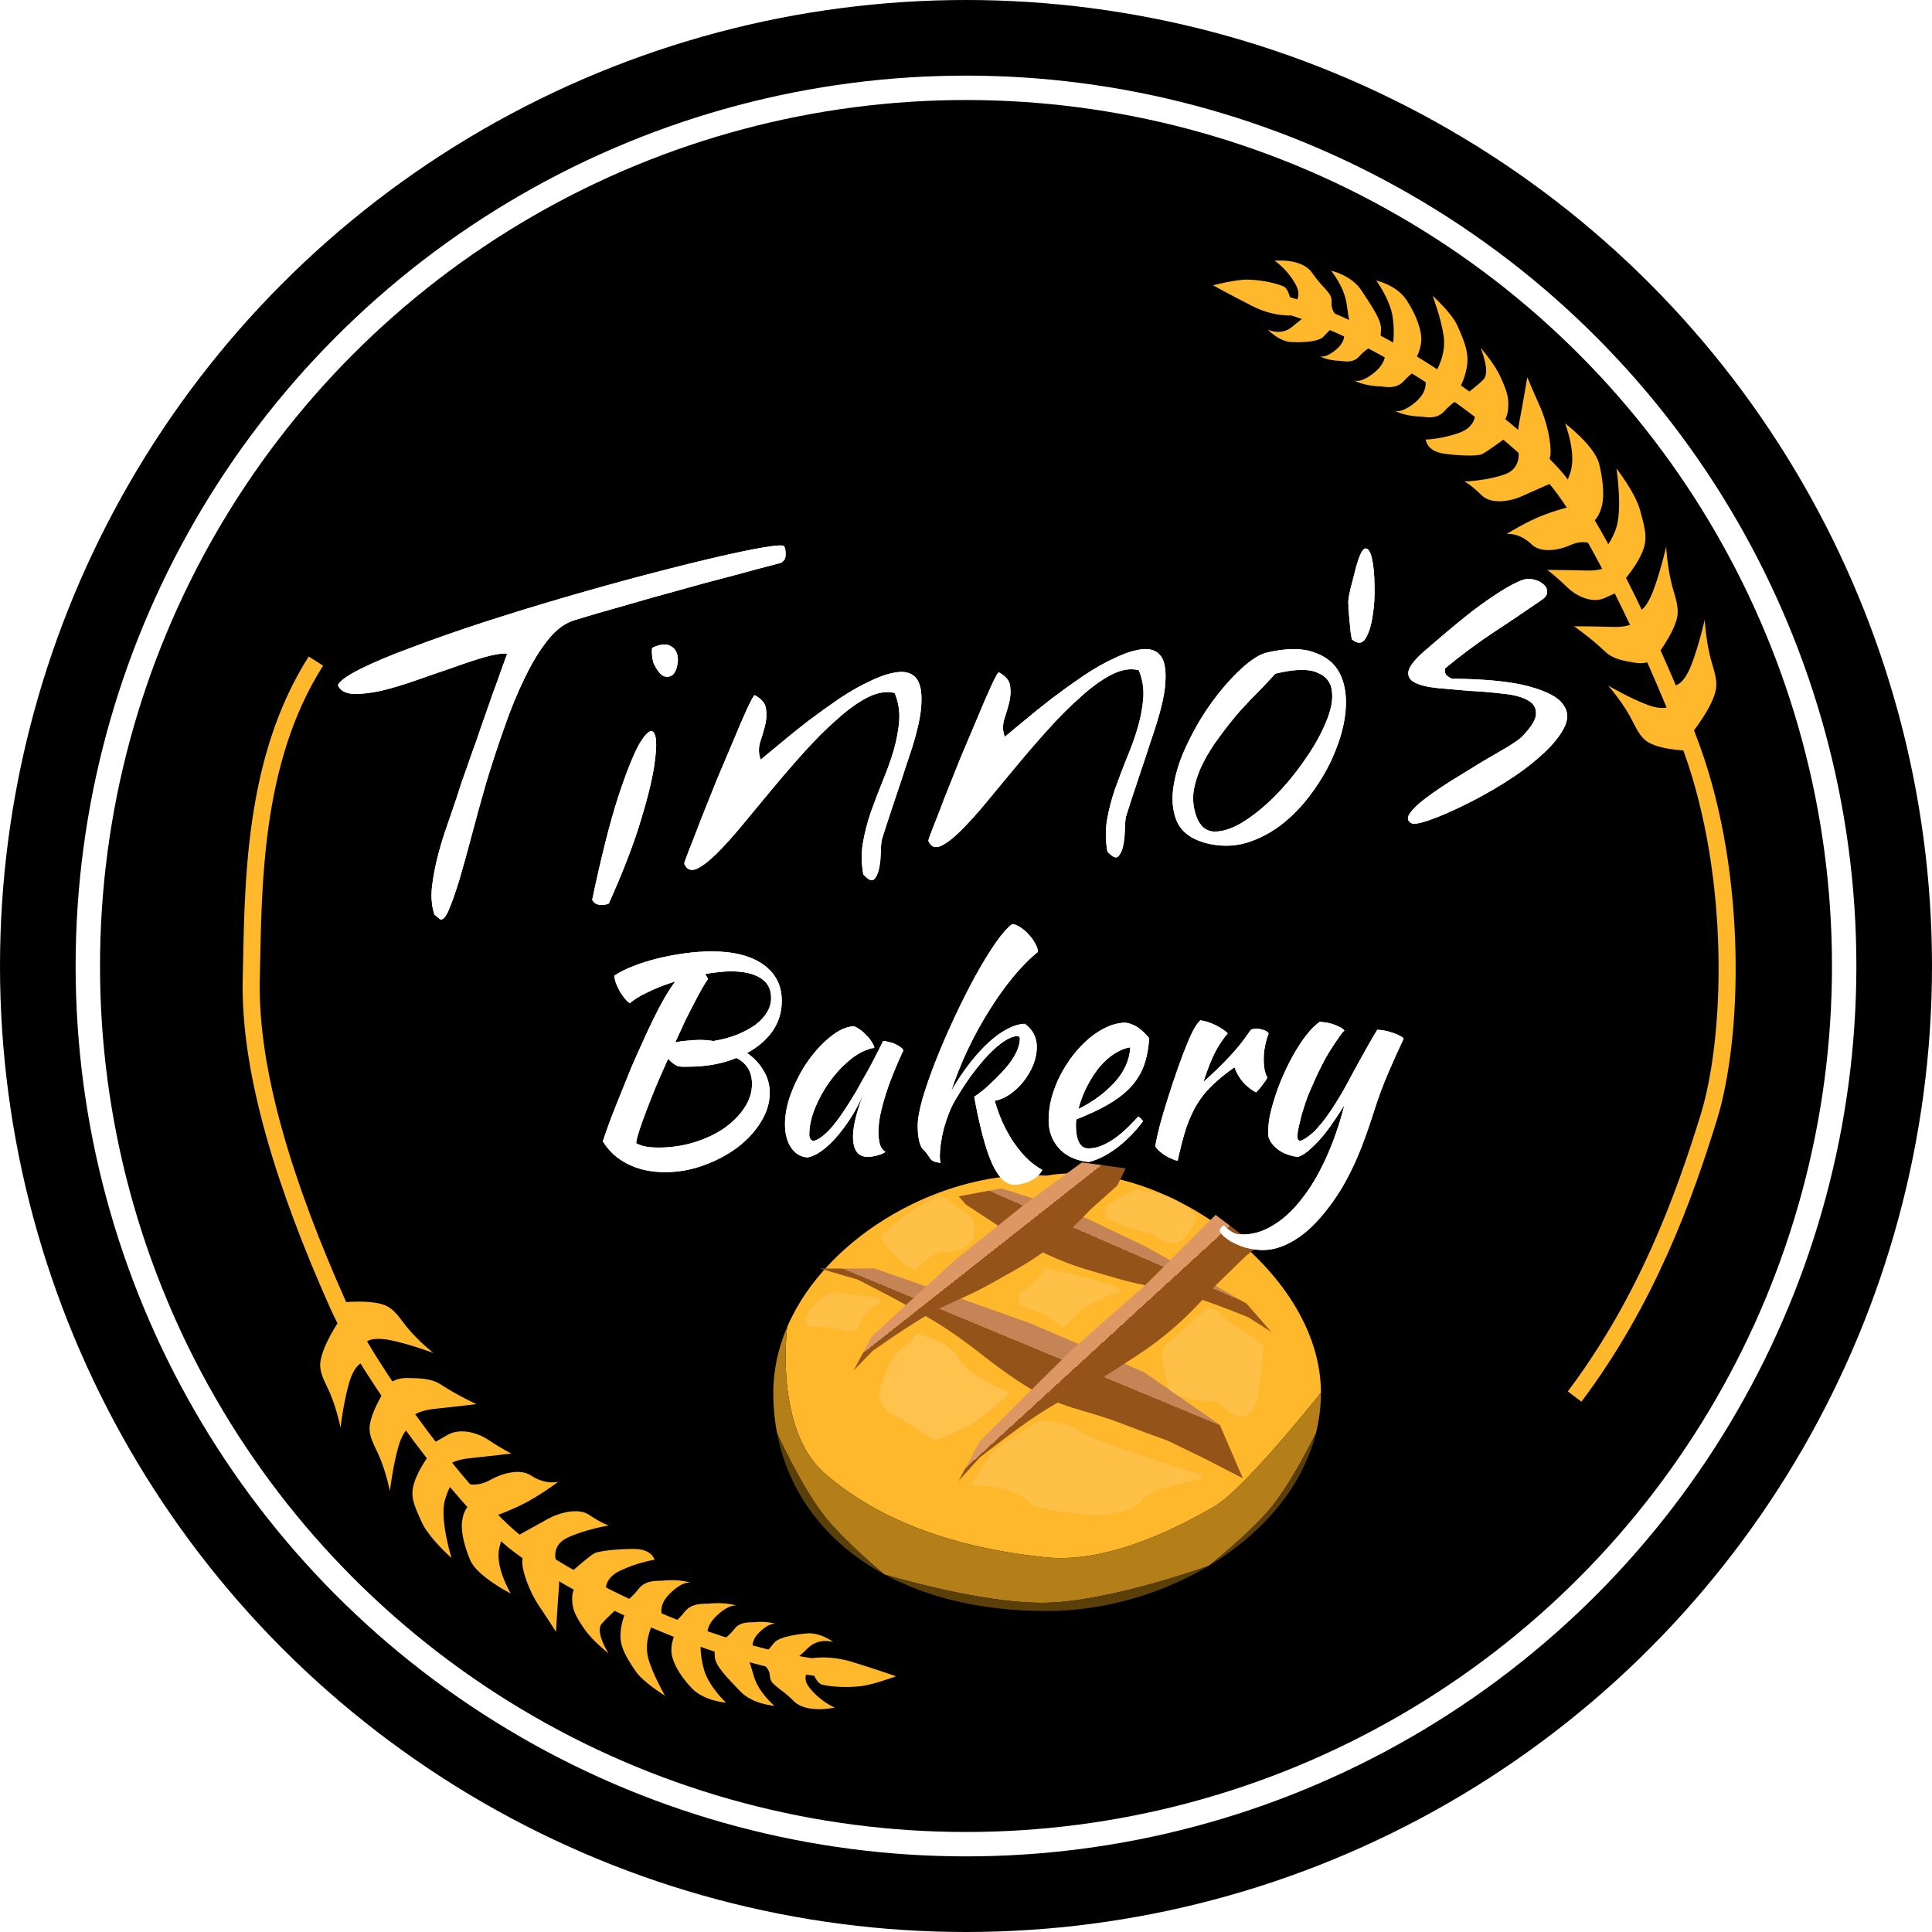 <svg width="792" height="792" viewBox="0 0 792 792" fill="none" xmlns="http://www.w3.org/2000/svg">
<circle cx="396" cy="396" r="396" fill="black"/>
<circle cx="396" cy="396" r="360" stroke="white" stroke-width="10"/>
<circle cx="401.5" cy="390.5" r="314.5" fill="black"/>
<path d="M694.172 299.69C694.172 299.69 701.3 290.785 703.173 283.736C704.453 278.917 702.407 274.52 701.114 269.386C699.239 261.941 698.842 254.01 698.842 254.01C698.842 254.01 696.361 264.961 693.242 272.833C690.122 280.706 686.901 280.908 686.901 280.908L694.172 299.69Z" fill="#FFB72C"/>
<path d="M678.353 269.773C678.353 269.773 685.481 260.868 687.354 253.818C688.634 249 686.588 244.603 685.295 239.469C683.419 232.024 683.023 224.093 683.023 224.093C683.023 224.093 680.542 235.044 677.422 242.916C674.303 250.789 671.082 250.99 671.082 250.99L678.353 269.773Z" fill="#FFB72C"/>
<path d="M664.849 238.872C664.849 238.872 672.189 230.993 674.062 223.943C675.342 219.124 673.756 214.735 672.463 209.601C670.587 202.157 662.643 192.054 662.643 192.054C662.643 192.054 665.34 209.482 662.22 217.355C659.101 225.227 656.565 225.696 656.565 225.696L664.849 238.872Z" fill="#FFB72C"/>
<path d="M630.648 194.438C630.648 194.438 635.173 191.718 635.621 186.042C635.927 182.162 634.417 173.433 631.119 166.22C628.677 160.878 626.1 154.633 626.1 154.633C626.1 154.633 624.057 166.726 622.779 173.239C621.501 179.751 622.569 185.824 622.569 185.824L630.648 194.438Z" fill="#FFB72C"/>
<path d="M614.654 173.979C614.654 173.979 617.785 173.215 618.232 167.539C618.538 163.659 618.281 161.451 614.983 154.238C612.541 148.896 606.955 142.554 606.955 142.554C606.955 142.554 611.15 152.594 608.089 155.611C605.028 158.627 600.863 161.625 600.863 161.625L614.654 173.979Z" fill="#FFB72C"/>
<path d="M598.378 159.027C598.378 159.027 601.092 154.275 601.54 148.599C601.846 144.719 600.724 140.661 597.426 133.448C594.983 128.106 587.286 121.264 587.286 121.264C587.286 121.264 590.809 130.526 591.834 137.956C592.86 145.387 588.842 151.966 588.842 151.966L598.378 159.027Z" fill="#FFB72C"/>
<path d="M579.009 148.99C579.009 148.99 582.162 145.523 582.609 139.847C582.915 135.967 580.955 129.679 576.683 123.132C572.527 116.763 564.177 114.999 564.177 114.999C564.177 114.999 569.918 122.764 570.944 130.194C571.969 137.624 570.734 142.716 570.734 142.716L579.009 148.99Z" fill="#FFB72C"/>
<path d="M566.137 135.226C565.974 137.297 565.922 138.347 565.921 138.846L566.076 138.91C566.076 138.91 565.92 139.713 565.921 138.846L553.521 133.738C553.521 133.738 553.087 132.197 552.062 124.766C551.037 117.336 545.627 110.96 545.627 110.96C545.627 110.96 553.976 112.725 558.132 119.093C562.405 125.64 566.443 131.347 566.137 135.226Z" fill="#FFB72C"/>
<path d="M551.938 132.177C551.938 132.177 545.356 129.625 545.87 123.896C546.222 119.98 542.474 118.569 538.024 112.006C533.696 105.622 522.48 106.889 522.48 106.889C522.48 106.889 527.484 110.04 531.054 116.491C534.624 122.941 529.305 124.897 529.305 124.897L551.938 132.177Z" fill="#FFB72C"/>
<path d="M651.233 214.615C651.233 214.615 654.765 214.597 656.638 207.547C657.918 202.729 656.843 195.281 655.549 190.146C653.674 182.702 641.576 173.553 641.576 173.553C641.576 173.553 646.648 186.419 643.528 194.291C640.409 202.164 641.042 205.498 641.042 205.498L651.233 214.615Z" fill="#FFB72C"/>
<path d="M529.922 129.253C529.922 129.253 529.427 118.879 526.212 117.432C524.014 116.443 518.212 114.742 511.318 114.627C506.493 114.547 497.259 116.949 497.259 116.949C497.259 116.949 503.864 120.638 513.208 125.395C522.551 130.153 529.922 129.253 529.922 129.253Z" fill="#FFB72C"/>
<path d="M692.733 307.752C692.733 307.752 682.032 307.689 676.087 304.516C672.023 302.348 670.468 297.708 667.919 293.196C664.222 286.655 659.211 281.013 659.211 281.013C659.211 281.013 668.159 286.295 675.487 288.986C682.815 291.677 685.108 289.145 685.108 289.145L692.733 307.752Z" fill="#FFB72C"/>
<path d="M679.289 268.766C679.289 268.766 676.798 272.806 670.276 271.683C665.818 270.915 661.331 270.366 657.715 266.872C652.473 261.805 645.243 256.723 645.243 256.723C645.243 256.723 653.835 256.777 661.558 256.995C669.28 257.214 671.965 254.074 671.965 254.074L679.289 268.766Z" fill="#FFB72C"/>
<path d="M665.959 241.191C665.959 241.191 663.981 242.4 657.848 245.146C652.522 247.53 646.137 244.294 642.521 240.8C637.279 235.732 634.252 233.615 634.252 233.615C634.252 233.615 642.844 233.67 650.567 233.888C658.289 234.106 660.974 230.966 660.974 230.966L665.959 241.191Z" fill="#FFB72C"/>
<path d="M653.841 223.606C653.841 223.606 649.918 220.692 643.785 223.438C638.459 225.823 631.492 226.667 627.876 223.172C622.633 218.105 617.604 218.91 617.604 218.91C617.604 218.91 625.912 213.681 633.136 210.99C640.36 208.298 645.378 207.36 645.378 207.36L653.841 223.606Z" fill="#FFB72C"/>
<path d="M636.111 198.002C636.111 198.002 629.972 200.675 623.839 203.421C618.513 205.806 611.14 206.643 607.524 203.149C602.282 198.081 600.265 197.403 600.265 197.403C600.265 197.403 609.871 197.053 617.095 194.361C624.319 191.67 622.325 183.968 622.325 183.968L636.111 198.002Z" fill="#FFB72C"/>
<path d="M616.995 179.687C616.995 179.687 609.547 185.263 607.463 186.196C605.378 187.129 597.34 186.772 591.719 185.933C584.826 184.904 584.46 180.188 584.46 180.188C584.46 180.188 591.193 180.023 598.417 177.332C605.641 174.641 604.766 168.747 604.766 168.747L616.995 179.687Z" fill="#FFB72C"/>
<path d="M598.071 163.623C598.071 163.623 595.29 165.01 592.013 168.635C588.735 172.26 583.702 170.797 582.552 170.778C575.595 170.661 571.562 168.293 571.562 168.293C571.562 168.293 574.292 169.926 580.355 164.76C586.417 159.594 583.975 154.441 583.975 154.441L598.071 163.623Z" fill="#FFB72C"/>
<path d="M581.503 151.242C581.503 151.242 578.721 152.628 575.444 156.254C572.166 159.879 567.133 158.415 565.983 158.396C559.026 158.28 554.993 155.912 554.993 155.912C554.993 155.912 557.723 157.545 563.786 152.379C569.848 147.213 567.406 142.06 567.406 142.06L581.503 151.242Z" fill="#FFB72C"/>
<path d="M561.809 142.309C561.809 142.309 559.616 143.402 557.032 146.261C554.448 149.119 550.48 147.965 549.573 147.95C544.088 147.858 540.907 145.991 540.907 145.991C540.907 145.991 543.06 147.279 547.84 143.206C552.62 139.133 550.695 135.069 550.695 135.069L561.809 142.309Z" fill="#FFB72C"/>
<path d="M547.555 133.127C547.555 133.127 545.233 135.043 542.649 137.902C540.065 140.76 530.645 140.258 529.738 140.242C524.253 140.151 519.712 135.067 519.712 135.067C519.712 135.067 525.065 137.926 529.845 133.853C534.625 129.78 537.292 128.354 537.292 128.354L547.555 133.127Z" fill="#FFB72C"/>
<path d="M645.5 572.5C675.181 532.959 690.372 490.797 700.5 458C710.627 425.203 712.5 359.5 693.589 307.094C682.755 277.07 654.233 213.897 636.175 194.169C618.117 174.441 570.947 137.894 526.777 124.855" stroke="#FFB72C" stroke-width="7"/>
<path d="M138.821 541.772C138.821 541.772 132.469 551.094 131.383 557.97C130.64 562.67 133.323 566.528 135.31 571.18C138.191 577.925 139.586 585.326 139.586 585.326C139.586 585.326 140.826 574.702 143.115 566.887C145.403 559.071 148.747 558.45 148.747 558.45L138.821 541.772Z" fill="#FFB72C"/>
<path d="M159.062 567.771C159.062 567.771 152.709 577.094 151.623 583.969C150.88 588.669 153.563 592.527 155.55 597.179C158.431 603.925 159.826 611.325 159.826 611.325C159.826 611.325 161.067 600.702 163.355 592.886C165.644 585.071 168.987 584.45 168.987 584.45L159.062 567.771Z" fill="#FFB72C"/>
<path d="M177.003 595.005C177.003 595.005 170.301 603.391 169.215 610.267C168.472 614.967 170.673 618.879 172.66 623.531C175.542 630.277 185.098 638.708 185.098 638.708C185.098 638.708 180.123 622.69 182.412 614.874C184.7 607.059 187.294 606.279 187.294 606.279L177.003 595.005Z" fill="#FFB72C"/>
<path d="M218.258 632.187C218.258 632.187 213.862 635.35 214.096 640.743C214.255 644.431 216.914 652.432 221.254 658.769C224.468 663.463 227.935 668.987 227.935 668.987C227.935 668.987 228.576 657.349 229.107 651.057C229.638 644.766 227.771 639.202 227.771 639.202L218.258 632.187Z" fill="#FFB72C"/>
<path d="M237.512 649.275C237.512 649.275 234.332 650.412 234.566 655.806C234.726 659.493 235.268 661.534 239.608 667.871C242.822 672.565 249.447 677.777 249.447 677.777C249.447 677.777 243.82 668.903 246.647 665.659C249.475 662.414 253.459 659.04 253.459 659.04L237.512 649.275Z" fill="#FFB72C"/>
<path d="M256.379 661.149C256.379 661.149 254.128 665.978 254.362 671.372C254.521 675.059 256.197 678.723 260.537 685.06C263.751 689.754 272.645 695.154 272.645 695.154C272.645 695.154 267.817 686.921 265.826 680.075C263.835 673.23 267.223 666.509 267.223 666.509L256.379 661.149Z" fill="#FFB72C"/>
<path d="M277.873 667.991C277.873 667.991 275.005 671.67 275.238 677.064C275.398 680.751 278.225 686.399 283.502 691.98C288.635 697.409 297.584 697.95 297.584 697.95C297.584 697.95 290.62 691.421 288.63 684.576C286.639 677.73 287.3 672.779 287.3 672.779L277.873 667.991Z" fill="#FFB72C"/>
<path d="M293.033 679.203C292.948 677.235 292.873 676.241 292.812 675.773L292.642 675.734C292.642 675.734 292.706 674.957 292.812 675.773L306.41 678.914C306.41 678.914 307.054 680.305 309.044 687.15C311.035 693.996 317.48 699.264 317.48 699.264C317.48 699.264 308.531 698.723 303.398 693.294C298.121 687.713 293.193 682.89 293.033 679.203Z" fill="#FFB72C"/>
<path d="M308.258 680.169C308.258 680.169 315.455 681.688 315.626 687.14C315.743 690.868 319.836 691.692 325.3 697.265C330.615 702.685 342.186 699.994 342.186 699.994C342.186 699.994 336.564 697.702 332.034 692.117C327.504 686.533 332.824 683.983 332.824 683.983L308.258 680.169Z" fill="#FFB72C"/>
<path d="M194.239 615.98C194.239 615.98 190.548 616.469 189.461 623.344C188.719 628.044 190.764 634.9 192.751 639.552C195.632 646.297 209.413 653.277 209.413 653.277C209.413 653.277 202.52 641.864 204.808 634.048C207.096 626.233 206.022 623.185 206.022 623.185L194.239 615.98Z" fill="#FFB72C"/>
<path d="M331.64 679.972C331.64 679.972 333.441 689.654 336.981 690.584C339.401 691.22 345.678 692.042 352.901 691.228C357.956 690.658 367.314 687.166 367.314 687.166C367.314 687.166 359.952 684.582 349.594 681.361C339.236 678.14 331.64 679.972 331.64 679.972Z" fill="#FFB72C"/>
<path d="M139.33 534.003C139.33 534.003 150.527 532.631 157.135 534.817C161.653 536.311 163.852 540.464 167.076 544.362C171.75 550.015 177.688 554.647 177.688 554.647C177.688 554.647 167.678 550.88 159.683 549.331C151.687 547.783 149.603 550.469 149.603 550.469L139.33 534.003Z" fill="#FFB72C"/>
<path d="M158.207 568.843C158.207 568.843 160.312 564.713 167.27 564.896C172.027 565.02 176.787 564.936 181 567.737C187.108 571.797 195.296 575.606 195.296 575.606C195.296 575.606 186.305 576.704 178.203 577.532C170.101 578.36 167.682 581.67 167.682 581.67L158.207 568.843Z" fill="#FFB72C"/>
<path d="M175.555 592.974C175.555 592.974 177.473 591.574 183.547 588.172C188.821 585.219 195.898 587.406 200.111 590.206C206.219 594.267 209.646 595.852 209.646 595.852C209.646 595.852 200.655 596.95 192.553 597.778C184.451 598.606 182.032 601.916 182.032 601.916L175.555 592.974Z" fill="#FFB72C"/>
<path d="M190.4 607.879C190.4 607.879 194.863 610.093 200.936 606.692C206.21 603.738 213.391 602.013 217.604 604.813C223.712 608.874 228.871 607.444 228.871 607.444C228.871 607.444 220.831 613.47 213.61 616.966C206.389 620.461 201.258 622.015 201.258 622.015L190.4 607.879Z" fill="#FFB72C"/>
<path d="M212.105 629.569C212.105 629.569 218.194 626.236 224.267 622.835C229.542 619.881 237.147 618.108 241.36 620.908C247.468 624.969 249.66 625.336 249.66 625.336C249.66 625.336 239.66 626.951 232.439 630.446C225.218 633.942 228.255 640.914 228.255 640.914L212.105 629.569Z" fill="#FFB72C"/>
<path d="M234.358 644.223C234.358 644.223 241.457 637.987 243.521 636.831C245.584 635.676 254.034 634.935 260.015 634.972C267.35 635.017 268.315 639.4 268.315 639.4C268.315 639.4 261.296 640.456 254.075 643.951C246.854 647.447 248.497 652.869 248.497 652.869L234.358 644.223Z" fill="#FFB72C"/>
<path d="M256.131 656.788C256.131 656.788 258.868 655.114 261.847 651.268C264.825 647.423 270.269 648.125 271.474 647.989C278.763 647.167 283.273 648.853 283.273 648.853C283.273 648.853 280.216 647.684 274.516 653.35C268.816 659.016 272.006 663.532 272.006 663.532L256.131 656.788Z" fill="#FFB72C"/>
<path d="M274.987 666.208C274.987 666.208 277.724 664.533 280.703 660.687C283.681 656.842 289.125 657.544 290.33 657.408C297.619 656.587 302.129 658.272 302.129 658.272C302.129 658.272 299.072 657.103 293.372 662.769C287.672 668.435 290.862 672.951 290.862 672.951L274.987 666.208Z" fill="#FFB72C"/>
<path d="M296.683 671.968C296.683 671.968 298.841 670.647 301.19 667.615C303.538 664.583 307.83 665.137 308.78 665.03C314.527 664.382 318.084 665.711 318.084 665.711C318.084 665.711 315.673 664.79 311.179 669.257C306.685 673.724 309.2 677.285 309.2 677.285L296.683 671.968Z" fill="#FFB72C"/>
<path d="M312.723 678.691C312.723 678.691 314.914 676.579 317.263 673.547C319.612 670.515 329.523 669.727 330.473 669.62C336.22 668.972 341.597 673.142 341.597 673.142C341.597 673.142 335.646 671.171 331.152 675.638C326.657 680.105 324.045 681.803 324.045 681.803L312.723 678.691Z" fill="#FFB72C"/>
<path d="M129.5 271C103.353 312.131 103.843 363.372 103 401.5C102.157 439.628 116.983 486.453 138.516 534.736C150.948 562.612 191.191 617.056 212.512 633.18C233.833 649.304 287.674 677.34 335.472 683.684" stroke="#FFB72C" stroke-width="7"/>
<g filter="url(#filter0_d_5_2)">
<path fill-rule="evenodd" clip-rule="evenodd" d="M541.5 566.932C541.5 515.569 473.5 469.932 429 477.932C387.348 475.074 339.025 501.989 322.71 539.932C322.71 539.932 317.246 581.772 338 599.932C358.755 618.091 389 630.432 429 634.432C455.368 637.069 485.5 620.765 498 613.432C510.5 606.099 541.5 566.932 541.5 566.932Z" fill="#FFB72C"/>
<path fill-rule="evenodd" clip-rule="evenodd" d="M495.5 637.887C495.5 637.887 455.626 652.372 429 653.016C402.643 653.654 362.5 641.377 362.5 641.377C362.5 641.377 346.28 627.996 338 617.516C328.518 605.513 318.55 583.516 318.55 583.516C317.524 578.174 317 572.634 317 566.932C317 557.518 319.049 548.447 322.71 539.932C322.71 539.932 317.246 581.772 338 599.932C358.755 618.091 389 630.432 429 634.432C455.368 637.069 485.5 620.765 498 613.432C510.5 606.099 541.5 566.932 541.5 566.932C541.5 572.634 540.79 578.174 539.454 583.516C539.454 583.516 530.032 602.809 521.5 613.432C512.771 624.3 495.5 637.887 495.5 637.887Z" fill="#B47F19"/>
<path d="M318.55 583.516C323.269 608.07 338.605 628.46 362.5 641.377C362.5 641.377 346.28 627.996 338 617.516C328.518 605.513 318.55 583.516 318.55 583.516Z" fill="#5B3F08"/>
<path d="M362.5 641.377C380.233 650.962 402.681 656.432 429 656.432C452.211 656.432 475.891 649.624 495.5 637.887C495.5 637.887 455.626 652.372 429 653.016C402.643 653.654 362.5 641.377 362.5 641.377Z" fill="#5B3F08"/>
<path d="M495.5 637.887C517.149 624.928 533.837 605.962 539.454 583.516C539.454 583.516 530.032 602.809 521.5 613.432C512.771 624.3 495.5 637.887 495.5 637.887Z" fill="#5B3F08"/>
</g>
<path d="M336 520.016H358.5L384.5 529.016L422.5 542.516L469 562.516L500 584.016L509.5 606.016L494 598.016L478.5 590.516C478.5 590.516 469.409 587.268 461 584.016C442.497 576.862 436.238 578.165 419.5 567.516C405.328 558.5 398.769 551.378 384.5 542.516C372.029 534.772 351.5 524.516 351.5 524.516L336 520.016Z" fill="url(#paint0_linear_5_2)" style="mix-blend-mode:darken"/>
<path d="M521.23 546.068L510.916 534.285L494.285 524.793L469.796 511.08L438.008 495.893L410.478 487.155L393 490.43L395.98 493.834L411.106 503.718C411.106 503.718 419.298 509.118 424.856 512.032C437.084 518.443 444.835 520.223 458.083 524.108C469.3 527.398 476.036 527.569 487.217 530.98C496.988 533.962 511.769 540.013 511.769 540.013L521.23 546.068Z" fill="url(#paint1_linear_5_2)" style="mix-blend-mode:darken"/>
<path d="M349.943 561.78L357.26 548.047L371.207 535.104L391.803 516.3L419.13 494.422L443.5 476.516L461.452 478.964L458 486.016L446.936 495.914C446.936 495.914 440.229 502.991 435.51 507.066C425.127 516.033 418.029 519.507 406.087 526.261C395.975 531.979 389.495 533.666 379.447 539.494C370.665 544.587 357.73 553.783 357.73 553.783L349.943 561.78Z" fill="url(#paint2_linear_5_2)" style="mix-blend-mode:darken"/>
<path d="M393 607.016L401.476 591.106L416.831 575.683L439.486 553.256L469.36 526.957L498.314 498.016L515.5 511.016L510.472 515.131L498.314 526.949C498.314 526.949 490.878 535.326 485.702 540.202C474.311 550.931 466.686 555.275 453.802 563.605C442.892 570.659 436.022 572.953 425.171 580.126C415.689 586.396 401.619 597.537 401.619 597.537L393 607.016Z" fill="url(#paint3_linear_5_2)" style="mix-blend-mode:darken"/>
<path d="M428.008 520.442C428.24 520.124 428.625 519.966 429.012 520.039C431.365 520.488 439.789 522.127 445.382 523.662C449.534 524.802 455.107 526.703 458.461 527.88C459.377 528.201 459.345 529.535 458.423 529.839C454.922 530.994 449.099 533.133 445.382 535.662C442.079 537.909 438.052 542.087 436.517 543.731C436.156 544.117 435.559 544.164 435.14 543.841C433.757 542.774 430.711 540.483 428.382 539.162C425.582 537.574 422.003 536.358 418.451 535.44C417.244 535.128 417.146 530.34 418.272 529.805C418.844 529.534 419.385 529.24 419.882 528.92C423.245 526.76 426.857 522.02 428.008 520.442Z" fill="white" fill-opacity="0.13"/>
<path d="M465.232 487.656C465.41 487.563 465.604 487.529 465.802 487.554C467.091 487.722 472.316 488.456 478 490.016C483.466 491.517 488.794 496.915 490.163 498.378C490.38 498.61 490.461 498.927 490.374 499.232C489.926 500.803 488.182 505.831 483.5 509.016C479.742 511.573 473.422 506.683 472.206 505.688C472.068 505.576 471.911 505.5 471.737 505.466C470.194 505.171 462.302 503.605 459.5 502.016C457.592 500.934 455.619 500.172 453.704 499.64C453.326 499.535 452.671 494.728 453 494.516C456.637 492.179 463.765 488.424 465.232 487.656Z" fill="white" fill-opacity="0.13"/>
<path d="M384.586 490.234C384.851 490.094 385.158 490.084 385.43 490.209C386.652 490.774 390.221 492.543 392.742 495.016C394.485 496.725 399.397 498.551 399.242 501.516C399.025 505.68 401.106 507.702 395.5 511.516C391.328 514.355 387.771 512.184 383.242 514.016C379.1 515.692 376.611 521.781 373.5 520.016C366.344 515.958 362.435 509.638 361.33 507.642C361.124 507.269 361.202 506.817 361.508 506.52C363.224 504.86 368.948 499.441 373.5 496.516C376.993 494.272 382.969 491.088 384.586 490.234Z" fill="white" fill-opacity="0.13"/>
<path d="M340.854 529.745C341.07 529.608 341.324 529.563 341.575 529.611C343.058 529.898 348.545 530.907 353.299 531.095C356.052 531.204 358.534 531.756 360.3 532.268C361.211 532.533 361.201 533.862 360.355 534.291C358.816 535.072 356.817 536.344 354.933 538.319C353.673 539.64 352.335 542.575 351.239 545.425C351.132 545.704 347.667 545.852 347.38 545.769C340.994 543.909 333.669 543.8 331.327 543.818C330.875 543.821 330.477 543.528 330.412 543.08C330.205 541.66 330.14 538.475 332.926 535.704C335.301 533.34 339.625 530.527 340.854 529.745Z" fill="white" fill-opacity="0.13"/>
<path d="M478.683 567.367C477.308 561.446 474.267 554.395 478.901 550.462C482.025 547.81 485.104 545.116 486.929 543.306C489.166 541.088 492.136 538.413 494.623 536.228C495.481 535.475 499.423 537.159 500.032 538.123C501.04 539.719 502.854 541.502 506 543.306C509.749 545.457 515.881 549.947 517.562 551.191C517.838 551.395 517.984 551.723 517.955 552.065C517.675 555.474 516.107 573.703 514.5 576.516C509.151 585.877 501.388 577.002 499.766 574.965C499.568 574.716 499.274 574.57 498.956 574.563C495.811 574.495 479.065 573.862 478.777 568.034C478.766 567.81 478.734 567.588 478.683 567.367Z" fill="white" fill-opacity="0.13"/>
<path d="M425.777 582.644C425.925 582.559 426.087 582.515 426.258 582.517C427.936 582.532 437.372 582.78 442.334 586.461C448.17 590.79 480.272 600.829 492.111 604.443C493.138 604.756 493.042 606.322 491.985 606.512C484.572 607.846 470.399 610.922 467.999 615.269C465.663 619.5 451.199 621.162 449.981 621.295C449.92 621.302 449.874 621.302 449.813 621.297C448.21 621.165 424.696 619.183 422.5 616.516C416.97 609.802 404.576 609.015 399.613 608.981C398.768 608.975 398.248 607.986 398.738 607.297C400.365 605.007 403.277 600.805 405.5 597.016C407.787 593.12 423.705 583.841 425.777 582.644Z" fill="white" fill-opacity="0.13"/>
<path d="M375.109 547.27C375.354 546.845 375.843 546.602 376.316 546.733C379.346 547.572 389.904 550.824 392.5 556.016C395.797 562.611 408.267 568.526 412.547 570.401C413.221 570.696 413.373 571.59 412.826 572.082C410.226 574.424 403.866 580.046 399.5 583.016C395.82 585.52 386.183 589.442 383.961 590.333C383.668 590.45 383.347 590.422 383.079 590.255C380.637 588.742 368.3 581.104 365.5 579.516C357.458 574.955 361.408 566.661 361.943 565.624C361.98 565.551 362.01 565.478 362.033 565.4C362.347 564.306 364.933 555.772 370 552.516C372.887 550.661 374.446 548.417 375.109 547.27Z" fill="white" fill-opacity="0.08"/>
<path d="M375.109 547.27C375.354 546.845 375.843 546.602 376.316 546.733C379.346 547.572 389.904 550.824 392.5 556.016C395.797 562.611 408.267 568.526 412.547 570.401C413.221 570.696 413.373 571.59 412.826 572.082C410.226 574.424 403.866 580.046 399.5 583.016C395.82 585.52 386.183 589.442 383.961 590.333C383.668 590.45 383.347 590.422 383.079 590.255C380.637 588.742 368.3 581.104 365.5 579.516C357.458 574.955 361.408 566.661 361.943 565.624C361.98 565.551 362.01 565.478 362.033 565.4C362.347 564.306 364.933 555.772 370 552.516C372.887 550.661 374.446 548.417 375.109 547.27Z" fill="white" fill-opacity="0.08"/>
<path d="M178.092 374.916C177.011 371.748 176.665 368.053 177.055 363.832C177.562 359.469 178.394 355.075 179.549 350.652C180.704 346.228 182.008 341.986 183.459 337.927C184.898 333.739 186.079 330.293 187.003 327.591C187.506 325.975 188.266 323.615 189.284 320.512C190.431 317.397 191.671 313.881 193.005 309.963C194.468 306.034 195.913 301.91 197.34 297.592C198.896 293.261 200.341 289.137 201.675 285.22C203.138 281.29 204.384 277.839 205.414 274.866C206.561 271.75 207.392 269.449 207.907 267.963C205.667 267.78 202.508 268.272 198.433 269.438C194.487 270.592 190.111 272.047 185.306 273.804C180.489 275.432 175.548 277.137 170.483 278.918C165.419 280.7 160.648 282.127 156.172 283.2C151.812 284.131 147.994 284.554 144.716 284.468C141.557 284.24 139.485 283.061 138.5 280.93C139.25 279.16 142.374 276.906 147.872 274.168C153.37 271.431 160.418 268.483 169.015 265.324C177.73 262.024 187.417 258.633 198.077 255.151C208.866 251.657 219.862 248.274 231.064 245.003C242.266 241.731 253.227 238.679 263.948 235.845C274.668 233.011 284.251 230.61 292.699 228.643C301.146 226.675 307.944 225.255 313.093 224.381C318.372 223.494 321.172 223.363 321.492 223.987C321.978 224.988 322.164 226.278 322.05 227.858C321.924 229.309 321.166 230.295 319.777 230.817C313.521 232.449 306.759 234.258 299.491 236.246C292.211 238.104 284.813 240.104 277.297 242.246C269.899 244.246 262.637 246.299 255.511 248.404C248.372 250.38 241.752 252.307 235.65 254.186C231.704 255.339 228.033 258.037 224.637 262.278C221.242 266.519 218.067 271.72 215.112 277.881C212.146 283.913 209.375 290.646 206.801 298.079C204.215 305.383 201.771 312.805 199.468 320.344C197.296 327.871 195.293 335.12 193.461 342.092C191.628 349.064 189.917 355.239 188.328 360.619C186.727 365.869 185.282 369.993 183.993 372.991C182.704 375.989 181.517 377.277 180.431 376.855C180.148 376.62 179.722 376.268 179.155 375.798C178.588 375.327 178.234 375.034 178.092 374.916ZM242.763 368.865C246.477 351.255 250.006 337.259 253.35 326.876C256.812 316.352 259.781 308.947 262.257 304.661C264.863 300.363 266.751 298.878 267.922 300.207C269.092 301.537 269.302 305.179 268.552 311.134C267.931 317.077 266.072 325.163 262.975 335.392C259.995 345.479 255.528 357.143 249.575 370.386C248.574 370.872 247.348 371.052 245.898 370.926C244.448 370.8 243.403 370.113 242.763 368.865ZM268.042 272.145C267.722 271.521 267.484 270.366 267.326 268.681C267.168 266.995 267.201 265.946 267.424 265.533C270.308 264.217 272.565 263.875 274.193 264.507C275.822 265.139 276.903 266.215 277.438 267.734C277.96 269.124 278.041 270.686 277.68 272.42C277.449 274.142 276.857 275.505 275.905 276.509C274.941 277.384 273.721 277.629 272.246 277.244C270.889 276.717 269.488 275.017 268.042 272.145ZM353.91 358.466C353.121 354.224 353.051 349.981 353.7 345.735C354.466 341.348 355.569 337.06 357.008 332.871C358.565 328.54 360.192 324.269 361.89 320.056C363.706 315.701 365.21 311.506 366.402 307.471C367.581 303.307 368.319 299.314 368.616 295.494C368.9 291.544 368.283 287.744 366.764 284.094C363.414 283.23 359.679 283.841 355.558 285.927C351.567 288 347.402 291.006 343.063 294.943C338.711 298.75 334.225 303.224 329.606 308.364C325.104 313.362 320.679 318.484 316.331 323.73C312.101 328.834 308.047 333.725 304.169 338.403C300.291 343.082 296.735 347.011 293.502 350.19C290.386 353.228 287.697 355.245 285.436 356.241C283.164 357.108 281.529 356.411 280.533 354.15C280.391 354.033 280.952 352.345 282.217 349.088C283.599 345.69 285.233 341.483 287.117 336.468C289.132 331.44 291.304 326.006 293.635 320.165C296.095 314.311 298.397 308.864 300.541 303.825C302.673 298.656 304.554 294.295 306.183 290.743C307.812 287.19 308.874 285.26 309.368 284.952C312.26 286.512 313.81 288.394 314.016 290.598C314.34 292.66 314.222 294.895 313.662 297.301C313.091 299.578 312.395 301.931 311.577 304.362C310.887 306.78 310.976 309.126 311.843 311.399C313.783 309.779 316.454 307.567 319.853 304.765C323.37 301.82 327.14 298.786 331.164 295.663C335.317 292.529 339.606 289.446 344.03 286.417C348.585 283.375 352.869 280.947 356.884 279.133C360.887 277.189 364.503 276.001 367.732 275.568C371.091 275.123 373.645 275.865 375.395 277.794C377.144 279.722 377.92 283.115 377.72 287.973C377.638 292.688 376.229 299.294 373.493 307.789C373.189 308.732 372.423 311.027 371.195 314.673C370.084 318.177 368.809 322.024 367.37 326.213C366.049 330.259 364.774 334.106 363.546 337.752C362.435 341.256 361.728 343.48 361.424 344.424C361.343 344.955 361.239 345.945 361.113 347.395C361.105 348.704 361.05 350.213 360.948 351.923C360.835 353.503 360.591 355.095 360.218 356.699C359.833 358.173 359.288 359.336 358.583 360.187C357.878 361.037 356.964 361.057 355.842 360.247C354.708 359.307 354.064 358.713 353.91 358.466ZM453.973 349.104C453.184 344.862 453.114 340.618 453.763 336.373C454.529 331.985 455.632 327.697 457.071 323.509C458.627 319.178 460.255 314.906 461.953 310.693C463.769 306.339 465.273 302.144 466.464 298.109C467.644 293.945 468.382 289.952 468.679 286.132C468.963 282.182 468.346 278.382 466.827 274.731C463.477 273.868 459.742 274.479 455.621 276.565C451.63 278.638 447.465 281.643 443.126 285.58C438.774 289.388 434.288 293.861 429.669 299.002C425.167 304 420.742 309.122 416.394 314.368C412.164 319.471 408.11 324.362 404.232 329.041C400.354 333.719 396.798 337.648 393.565 340.828C390.449 343.866 387.76 345.883 385.499 346.879C383.226 347.746 381.592 347.049 380.596 344.788C380.454 344.67 381.015 342.983 382.28 339.726C383.662 336.327 385.296 332.12 387.18 327.105C389.195 322.078 391.367 316.644 393.698 310.802C396.158 304.949 398.46 299.502 400.604 294.463C402.736 289.294 404.617 284.933 406.246 281.38C407.875 277.828 408.937 275.898 409.431 275.59C412.323 277.15 413.873 279.032 414.079 281.236C414.403 283.298 414.285 285.532 413.725 287.939C413.154 290.215 412.458 292.569 411.64 295C410.95 297.418 411.039 299.764 411.906 302.037C413.846 300.417 416.517 298.205 419.916 295.402C423.433 292.458 427.203 289.424 431.227 286.301C435.38 283.166 439.669 280.084 444.093 277.055C448.648 274.013 452.932 271.585 456.947 269.771C460.95 267.827 464.566 266.639 467.795 266.206C471.154 265.761 473.708 266.503 475.458 268.431C477.207 270.36 477.983 273.753 477.783 278.61C477.701 283.326 476.292 289.931 473.556 298.426C473.252 299.37 472.486 301.665 471.258 305.311C470.147 308.815 468.872 312.662 467.433 316.85C466.112 320.897 464.837 324.744 463.609 328.39C462.498 331.894 461.791 334.118 461.487 335.062C461.406 335.592 461.302 336.583 461.176 338.033C461.168 339.342 461.113 340.851 461.011 342.56C460.898 344.14 460.654 345.732 460.281 347.337C459.896 348.811 459.351 349.974 458.646 350.824C457.941 351.675 457.027 351.695 455.905 350.885C454.771 349.945 454.127 349.351 453.973 349.104ZM493.558 345.4C487.907 343.706 484.162 340.721 482.324 336.447C480.615 332.16 480.225 327.293 481.153 321.844C482.07 316.266 484.012 310.46 486.978 304.429C489.933 298.267 493.325 292.588 497.154 287.391C500.984 282.194 504.886 277.775 508.861 274.133C512.953 270.35 516.537 268.119 519.612 267.439C527.553 265.65 533.895 265.645 538.639 267.424C543.5 269.062 546.961 271.811 549.022 275.672C551.084 279.533 551.98 284.223 551.712 289.741C551.431 295.129 550.185 300.673 547.972 306.372C545.888 312.06 542.944 317.632 539.139 323.088C535.463 328.532 531.196 333.247 526.338 337.233C521.598 341.077 516.43 343.849 510.835 345.549C505.227 347.12 499.469 347.07 493.558 345.4ZM490.382 334.516C491.807 338.567 494.229 340.695 497.649 340.898C501.056 340.971 504.866 339.765 509.08 337.278C513.411 334.65 517.852 331.096 522.402 326.616C526.941 322.006 530.995 317.115 534.565 311.942C538.265 306.758 541.187 301.645 543.331 296.606C545.592 291.425 546.488 287.025 546.019 283.408C545.679 279.778 543.674 277.219 540.004 275.731C536.452 274.102 530.711 274.247 522.782 276.166C521.125 278.021 518.986 280.313 516.364 283.044C513.73 285.644 510.991 288.516 508.146 291.659C505.432 294.79 502.741 298.181 500.074 301.83C497.396 305.35 495.118 308.964 493.242 312.67C491.366 316.377 490.079 320.093 489.381 323.82C488.813 327.535 489.147 331.1 490.382 334.516ZM552.698 246.688C552.686 246.559 552.755 245.898 552.905 244.707C553.184 243.504 553.458 242.236 553.726 240.903C554.111 239.429 554.496 237.954 554.881 236.479C555.266 235.005 555.552 233.867 555.739 233.064C557.198 227.697 558.511 224.958 559.678 224.849C560.845 224.74 561.756 226.093 562.412 228.909C563.068 231.725 563.413 235.42 563.449 239.993C563.602 244.426 563.342 248.635 562.669 252.621C562.113 256.466 561.154 259.498 559.793 261.718C558.431 263.937 556.545 264.049 554.135 262.051C554.087 261.532 553.931 260.566 553.668 259.152C553.534 257.726 553.389 256.17 553.231 254.485C553.073 252.8 552.928 251.244 552.794 249.818C552.791 248.38 552.758 247.336 552.698 246.688ZM578.562 337.447C576.909 336.555 576.717 335.2 577.985 333.381C579.371 331.421 581.594 329.317 584.653 327.069C587.829 324.679 591.519 322.176 595.72 319.56C599.922 316.943 603.941 314.475 607.778 312.154C611.745 309.822 615.217 307.797 618.195 306.079C621.161 304.233 623.061 302.878 623.896 302.015C627.834 297.985 629.759 294.797 629.671 292.451C629.699 289.964 628.48 288.116 626.013 286.908C623.534 285.571 620.119 284.713 615.768 284.336C611.535 283.817 607.119 283.445 602.521 283.221C598.04 282.856 593.689 282.478 589.468 282.089C585.376 281.687 582.233 280.935 580.037 279.832C577.841 278.73 576.971 277.111 577.425 274.976C577.997 272.7 580.588 269.646 585.199 265.814C586.893 264.348 589.374 262.219 592.644 259.429C595.914 256.638 599.437 253.758 603.213 250.789C607.119 247.808 610.985 245.093 614.81 242.642C618.634 240.192 621.878 238.515 624.54 237.612C625.941 237.22 627.38 237.216 628.854 237.601C630.458 237.974 631.763 238.637 632.767 239.589C633.76 240.412 634.246 241.412 634.225 242.591C634.334 243.758 633.589 244.874 631.988 245.939C624.987 250.779 618.22 255.335 611.689 259.608C605.287 263.869 598.869 268.654 592.435 273.964C592.143 275.038 592.293 275.939 592.884 276.669C593.605 277.386 594.373 277.903 595.187 278.219C609.062 278.359 619.557 279.404 626.671 281.354C633.914 283.292 638.589 285.732 640.695 288.673C642.93 291.603 643.045 294.927 641.039 298.646C639.033 302.364 635.854 306.127 631.503 309.935C627.28 313.73 622.327 317.397 616.643 320.937C610.958 324.477 605.425 327.545 600.045 330.14C594.794 332.724 590.143 334.729 586.091 336.154C582.04 337.579 579.53 338.01 578.562 337.447Z" fill="white"/>
<path d="M320.48 410.288C320.48 414.918 319.211 419.062 316.672 422.72C314.133 426.304 310.661 429.291 306.256 431.68C309.093 433.622 311.333 436.011 312.976 438.848C314.693 441.611 315.552 444.672 315.552 448.032C315.552 452.064 314.32 456.059 311.856 460.016C309.467 463.899 306.256 467.371 302.224 470.432C298.192 473.419 293.6 475.846 288.448 477.712C283.296 479.579 278.032 480.512 272.656 480.512C266.832 480.512 261.717 479.392 257.312 477.152C252.981 474.987 249.584 471.888 247.12 467.856C247.867 465.616 248.837 462.854 250.032 459.568C251.301 456.208 252.683 452.699 254.176 449.04C255.669 445.307 257.163 441.611 258.656 437.952C260.224 434.294 261.68 431.008 263.024 428.096C265.861 421.75 268.4 416.486 270.64 412.304C272.88 408.123 274.933 404.8 276.8 402.336C272.693 403.606 268.96 405.062 265.6 406.704C262.24 408.272 259.776 409.803 258.208 411.296C257.536 410.848 256.827 410.176 256.08 409.28C255.408 408.384 254.736 407.414 254.064 406.368C253.467 405.248 252.944 404.128 252.496 403.008C252.123 401.888 251.899 400.88 251.824 399.984C253.765 398.64 256.267 397.371 259.328 396.176C262.464 394.907 265.861 393.824 269.52 392.928C273.179 392.032 276.912 391.323 280.72 390.8C284.603 390.278 288.299 390.016 291.808 390.016C300.768 390.016 307.787 391.808 312.864 395.392C317.941 398.976 320.48 403.942 320.48 410.288ZM277.808 437.056C276.389 436.384 275.083 435.376 273.888 434.032C272.171 437.84 270.528 441.574 268.96 445.232C267.467 448.891 266.123 452.288 264.928 455.424C263.733 458.56 262.763 461.286 262.016 463.6C261.269 465.915 260.859 467.595 260.784 468.64C261.829 469.238 263.061 469.686 264.48 469.984C265.973 470.283 267.803 470.432 269.968 470.432C275.045 470.432 279.899 469.723 284.528 468.304C289.157 466.886 293.227 464.982 296.736 462.592C300.245 460.128 303.045 457.328 305.136 454.192C307.227 451.056 308.272 447.771 308.272 444.336C308.272 439.408 306.144 435.862 301.888 433.696C296.064 436.086 289.493 437.28 282.176 437.28C281.131 437.28 280.309 437.28 279.712 437.28C279.189 437.28 278.555 437.206 277.808 437.056ZM299.536 398.192C297.968 398.192 296.288 398.304 294.496 398.528C292.779 398.678 290.949 398.939 289.008 399.312C289.307 399.611 289.531 399.947 289.68 400.32C289.904 400.619 290.091 400.955 290.24 401.328C289.568 402.224 288.747 403.531 287.776 405.248C286.805 406.966 285.723 408.982 284.528 411.296C283.333 413.536 282.064 416.038 280.72 418.8C279.451 421.563 278.144 424.4 276.8 427.312C278.069 427.014 279.6 426.79 281.392 426.64C283.259 426.416 285.088 426.304 286.88 426.304C287.851 426.304 288.784 426.342 289.68 426.416C290.651 426.491 291.584 426.603 292.48 426.752C296.064 426.155 299.275 425.296 302.112 424.176C305.024 422.982 307.525 421.638 309.616 420.144C311.707 418.576 313.312 416.859 314.432 414.992C315.552 413.126 316.112 411.147 316.112 409.056C316.112 405.472 314.693 402.784 311.856 400.992C309.019 399.126 304.912 398.192 299.536 398.192ZM362.004 426.752C362.751 426.752 363.609 426.902 364.58 427.2C365.625 427.424 366.559 427.76 367.38 428.208C368.201 428.582 368.873 428.992 369.396 429.44C369.993 429.888 370.292 430.299 370.292 430.672C368.799 433.808 367.417 436.982 366.148 440.192C364.879 443.328 363.796 446.352 362.9 449.264C362.004 452.176 361.295 454.902 360.772 457.44C360.324 459.979 360.1 462.182 360.1 464.048C360.1 466.139 360.324 467.894 360.772 469.312C361.22 470.656 361.967 471.627 363.012 472.224C362.116 472.822 360.959 473.307 359.54 473.68C358.121 474.054 356.852 474.24 355.732 474.24C351.7 474.24 349.684 471.478 349.684 465.952C349.684 461.696 351.103 455.872 353.94 448.48C352.447 451.915 350.729 455.163 348.788 458.224C346.847 461.211 344.868 463.862 342.852 466.176C340.836 468.491 338.783 470.395 336.692 471.888C334.676 473.307 332.809 474.166 331.092 474.464C328.329 474.315 326.089 473.008 324.372 470.544C322.655 468.006 321.796 464.795 321.796 460.912C321.796 456.731 322.692 452.326 324.484 447.696C326.276 443.067 328.553 438.774 331.316 434.816C334.153 430.859 337.215 427.574 340.5 424.96C343.785 422.272 346.959 420.854 350.02 420.704C350.767 420.928 351.588 421.376 352.484 422.048C353.455 422.72 354.351 423.504 355.172 424.4C356.068 425.296 356.815 426.23 357.412 427.2C358.009 428.096 358.345 428.88 358.42 429.552C355.433 430 352.335 431.456 349.124 433.92C345.988 436.384 343.113 439.371 340.5 442.88C337.961 446.315 335.871 450.011 334.228 453.968C332.585 457.926 331.764 461.622 331.764 465.056C331.764 466.475 332.287 467.371 333.332 467.744C335.497 467.296 337.999 465.467 340.836 462.256C343.673 458.971 347.108 453.931 351.14 447.136C351.887 445.792 352.708 444.299 353.604 442.656C354.575 441.014 355.545 439.296 356.516 437.504C357.487 435.712 358.42 433.92 359.316 432.128C360.287 430.262 361.183 428.47 362.004 426.752ZM376.197 461.472C376.197 458.784 376.869 455.051 378.213 450.272C379.632 445.494 381.461 440.267 383.701 434.592C385.941 428.918 388.48 423.056 391.317 417.008C394.155 410.96 396.992 405.323 399.829 400.096C402.741 394.87 405.504 390.352 408.117 386.544C410.805 382.736 413.083 380.16 414.949 378.816C415.995 378.891 417.115 379.339 418.309 380.16C419.579 380.982 420.736 381.99 421.781 383.184C422.827 384.304 423.685 385.499 424.357 386.768C425.104 388.038 425.477 389.195 425.477 390.24C422.117 392.928 418.683 396.4 415.173 400.656C411.739 404.838 408.453 409.467 405.317 414.544C402.181 419.547 399.269 424.886 396.581 430.56C393.968 436.16 391.765 441.686 389.973 447.136C392.363 443.03 394.864 439.296 397.477 435.936C400.091 432.576 402.704 429.702 405.317 427.312C407.931 424.923 410.469 423.094 412.933 421.824C415.472 420.48 417.861 419.771 420.101 419.696C423.387 422.086 425.029 425.259 425.029 429.216C425.029 431.606 424.544 434.032 423.573 436.496C422.603 438.886 421.296 441.126 419.653 443.216C418.085 445.232 416.256 446.987 414.165 448.48C412.149 449.899 410.021 450.832 407.781 451.28C408.528 453.894 409.461 456.544 410.581 459.232C411.776 461.92 413.157 464.534 414.725 467.072C416.368 469.611 418.197 471.963 420.213 474.128C422.304 476.294 424.656 478.123 427.269 479.616C426.896 480.363 426.336 481.11 425.589 481.856C424.843 482.603 423.947 483.238 422.901 483.76C421.856 484.358 420.699 484.806 419.429 485.104C418.235 485.478 417.04 485.664 415.845 485.664C413.829 485.664 411.925 484.656 410.133 482.64C408.416 480.624 406.848 477.712 405.429 473.904C404.309 470.843 403.227 467.184 402.181 462.928C401.136 458.672 400.203 454.23 399.381 449.6C400.427 448.928 401.733 447.958 403.301 446.688C404.869 445.344 406.512 443.814 408.229 442.096C414.8 435.75 418.085 430.262 418.085 425.632C418.085 425.035 417.675 424.736 416.853 424.736C415.36 424.811 413.605 425.52 411.589 426.864C409.573 428.208 407.408 430.075 405.093 432.464C402.853 434.854 400.539 437.654 398.149 440.864C395.835 444.075 393.595 447.547 391.429 451.28C390.533 452.774 389.712 454.491 388.965 456.432C388.219 458.374 387.547 460.39 386.949 462.48C386.427 464.496 386.016 466.512 385.717 468.528C385.419 470.544 385.269 472.411 385.269 474.128C385.269 475.174 385.381 476.032 385.605 476.704C383.291 476.48 381.872 475.883 381.349 474.912C380.752 474.016 380.229 473.27 379.781 472.672C379.408 472.15 378.997 471.702 378.549 471.328C377.877 470.806 377.317 469.686 376.869 467.968C376.421 466.251 376.197 464.086 376.197 461.472ZM471.085 425.632C470.786 430.262 469.965 434.256 468.621 437.616C467.277 440.902 465.336 443.814 462.797 446.352C460.333 448.816 457.309 451.056 453.725 453.072C450.141 455.088 445.96 457.03 441.181 458.896C441.181 459.344 441.144 459.83 441.069 460.352C441.069 460.8 441.069 461.286 441.069 461.808C441.069 462.779 441.144 463.787 441.293 464.832C441.442 465.878 441.704 466.848 442.077 467.744C442.45 468.64 442.973 469.387 443.645 469.984C444.317 470.507 445.176 470.768 446.221 470.768C448.237 470.768 450.216 470.32 452.157 469.424C454.098 468.528 455.928 467.446 457.645 466.176C459.437 464.832 461.08 463.414 462.573 461.92C464.141 460.352 465.522 458.934 466.717 457.664C467.464 458.336 468.098 458.971 468.621 459.568C465.261 464.048 461.565 467.782 457.533 470.768C453.576 473.68 449.805 475.547 446.221 476.368C441.069 475.771 437.037 473.904 434.125 470.768C431.288 467.558 429.869 463.712 429.869 459.232C429.869 456.171 430.28 453.072 431.101 449.936C431.997 446.726 433.192 443.664 434.685 440.752C436.253 437.766 438.045 434.966 440.061 432.352C442.152 429.739 444.354 427.462 446.669 425.52C449.058 423.579 451.485 422.048 453.949 420.928C456.488 419.808 458.989 419.248 461.453 419.248C464.888 419.696 468.098 421.824 471.085 425.632ZM463.357 429.328C461.341 429.627 459.25 430.448 457.085 431.792C454.92 433.136 452.866 434.928 450.925 437.168C449.058 439.408 447.341 442.022 445.773 445.008C444.205 447.995 442.973 451.206 442.077 454.64C448.05 451.654 453.016 447.995 456.973 443.664C460.93 439.259 463.058 434.48 463.357 429.328ZM473.582 469.76C473.956 467.595 474.59 464.758 475.486 461.248C476.457 457.664 477.577 453.894 478.846 449.936C480.116 445.904 481.46 441.872 482.878 437.84C484.297 433.808 485.678 430.187 487.022 426.976C487.993 424.662 488.852 422.87 489.598 421.6C490.345 420.256 491.166 419.136 492.062 418.24C493.108 418.39 494.19 418.651 495.31 419.024C496.43 419.398 497.513 419.846 498.558 420.368C499.604 420.891 500.537 421.451 501.358 422.048C502.18 422.571 502.814 423.094 503.262 423.616C501.246 426.006 499.454 428.731 497.886 431.792C496.393 434.854 494.862 438.774 493.294 443.552C497.326 439.968 500.873 436.534 503.934 433.248C507.07 429.963 509.982 426.304 512.67 422.272C513.118 421.899 513.902 421.712 515.022 421.712C516.068 421.712 517.076 421.899 518.046 422.272C519.017 422.571 519.689 423.019 520.062 423.616C518.718 427.2 518.046 430.747 518.046 434.256C518.046 437.542 518.532 440.006 519.502 441.648C519.428 442.096 518.905 442.955 517.934 444.224C517.038 445.494 516.03 446.688 514.91 447.808C512.894 446.763 511.102 445.344 509.534 443.552C507.966 441.686 506.809 439.67 506.062 437.504C502.553 439.968 499.566 442.395 497.102 444.784C494.638 447.099 492.51 449.712 490.718 452.624C489.001 455.462 487.508 458.747 486.238 462.48C485.044 466.214 483.886 470.656 482.766 475.808C482.094 475.734 481.273 475.472 480.302 475.024C479.406 474.651 478.473 474.166 477.502 473.568C476.606 472.971 475.785 472.336 475.038 471.664C474.292 470.992 473.806 470.358 473.582 469.76ZM563.554 454.64C561.837 460.091 560.119 465.056 558.402 469.536C556.685 474.016 554.855 478.123 552.914 481.856C550.973 485.664 548.882 489.136 546.642 492.272C544.402 495.483 541.938 498.507 539.25 501.344C535.815 504.928 532.269 507.654 528.61 509.52C524.951 511.462 521.293 512.432 517.634 512.432C515.767 512.432 513.901 512.208 512.034 511.76C510.242 511.387 508.562 510.827 506.994 510.08C505.351 509.408 503.933 508.587 502.738 507.616C501.469 506.72 500.573 505.75 500.05 504.704C500.05 503.808 500.573 503.024 501.618 502.352C502.514 503.174 503.261 503.808 503.858 504.256C504.455 504.704 505.053 505.078 505.65 505.376C506.173 505.675 506.77 505.862 507.442 505.936C508.039 506.011 508.749 506.048 509.57 506.048C513.826 506.048 517.97 504.779 522.002 502.24C526.109 499.776 529.954 496.23 533.538 491.6C537.197 487.046 540.519 481.483 543.506 474.912C546.493 468.416 549.031 461.136 551.122 453.072C550.151 454.566 548.957 456.395 547.538 458.56C546.119 460.726 544.551 462.891 542.834 465.056C541.117 467.147 539.325 469.051 537.458 470.768C535.666 472.486 533.911 473.643 532.194 474.24C530.999 474.166 529.73 473.904 528.386 473.456C527.117 473.083 525.885 472.523 524.69 471.776C523.57 471.03 522.562 470.134 521.666 469.088C520.77 468.043 520.173 466.848 519.874 465.504C519.874 463.339 519.949 461.622 520.098 460.352C520.247 459.008 520.509 457.552 520.882 455.984C521.554 453.147 522.525 449.936 523.794 446.352C525.138 442.768 526.669 439.259 528.386 435.824C530.178 432.315 532.119 429.067 534.21 426.08C536.375 423.019 538.615 420.63 540.93 418.912C541.527 418.912 542.274 418.987 543.17 419.136C544.066 419.211 544.999 419.398 545.97 419.696C546.941 419.995 547.874 420.368 548.77 420.816C549.666 421.19 550.45 421.712 551.122 422.384C550.301 423.131 548.509 425.632 545.746 429.888C542.983 434.144 539.922 440.267 536.562 448.256C536.189 449.078 535.741 450.272 535.218 451.84C534.695 453.408 534.173 455.051 533.65 456.768C533.202 458.486 532.791 460.166 532.418 461.808C532.045 463.451 531.858 464.758 531.858 465.728C531.858 466.326 531.933 466.774 532.082 467.072C532.306 467.371 532.493 467.595 532.642 467.744C533.986 467.52 535.778 466.438 538.018 464.496C540.258 462.48 542.797 459.382 545.634 455.2C547.426 452.512 549.069 449.862 550.562 447.248C552.055 444.56 553.511 441.872 554.93 439.184C556.423 436.496 557.954 433.734 559.522 430.896C561.09 428.059 562.77 425.147 564.562 422.16C565.533 422.16 566.578 422.272 567.698 422.496C568.818 422.72 569.901 423.019 570.946 423.392C571.991 423.691 572.887 424.064 573.634 424.512C574.455 424.886 575.053 425.296 575.426 425.744C573.111 430.672 570.946 435.488 568.93 440.192C566.914 444.896 565.122 449.712 563.554 454.64Z" fill="white"/>
<path d="M178.092 374.916C177.011 371.748 176.665 368.053 177.055 363.832C177.562 359.469 178.394 355.075 179.549 350.652C180.704 346.228 182.008 341.986 183.459 337.927C184.898 333.739 186.079 330.293 187.003 327.591C187.506 325.975 188.266 323.615 189.284 320.512C190.431 317.397 191.671 313.881 193.005 309.963C194.468 306.034 195.913 301.91 197.34 297.592C198.896 293.261 200.341 289.137 201.675 285.22C203.138 281.29 204.384 277.839 205.414 274.866C206.561 271.75 207.392 269.449 207.907 267.963C205.667 267.78 202.508 268.272 198.433 269.438C194.487 270.592 190.111 272.047 185.306 273.804C180.489 275.432 175.548 277.137 170.483 278.918C165.419 280.7 160.648 282.127 156.172 283.2C151.812 284.131 147.994 284.554 144.716 284.468C141.557 284.24 139.485 283.061 138.5 280.93C139.25 279.16 142.374 276.906 147.872 274.168C153.37 271.431 160.418 268.483 169.015 265.324C177.73 262.024 187.417 258.633 198.077 255.151C208.866 251.657 219.862 248.274 231.064 245.003C242.266 241.731 253.227 238.679 263.948 235.845C274.668 233.011 284.251 230.61 292.699 228.643C301.146 226.675 307.944 225.255 313.093 224.381C318.372 223.494 321.172 223.363 321.492 223.987C321.978 224.988 322.164 226.278 322.05 227.858C321.924 229.309 321.166 230.295 319.777 230.817C313.521 232.449 306.759 234.258 299.491 236.246C292.211 238.104 284.813 240.104 277.297 242.246C269.899 244.246 262.637 246.299 255.511 248.404C248.372 250.38 241.752 252.307 235.65 254.186C231.704 255.339 228.033 258.037 224.637 262.278C221.242 266.519 218.067 271.72 215.112 277.881C212.146 283.913 209.375 290.646 206.801 298.079C204.215 305.383 201.771 312.805 199.468 320.344C197.296 327.871 195.293 335.12 193.461 342.092C191.628 349.064 189.917 355.239 188.328 360.619C186.727 365.869 185.282 369.993 183.993 372.991C182.704 375.989 181.517 377.277 180.431 376.855C180.148 376.62 179.722 376.268 179.155 375.798C178.588 375.327 178.234 375.034 178.092 374.916ZM242.763 368.865C246.477 351.255 250.006 337.259 253.35 326.876C256.812 316.352 259.781 308.947 262.257 304.661C264.863 300.363 266.751 298.878 267.922 300.207C269.092 301.537 269.302 305.179 268.552 311.134C267.931 317.077 266.072 325.163 262.975 335.392C259.995 345.479 255.528 357.143 249.575 370.386C248.574 370.872 247.348 371.052 245.898 370.926C244.448 370.8 243.403 370.113 242.763 368.865ZM268.042 272.145C267.722 271.521 267.484 270.366 267.326 268.681C267.168 266.995 267.201 265.946 267.424 265.533C270.308 264.217 272.565 263.875 274.193 264.507C275.822 265.139 276.903 266.215 277.438 267.734C277.96 269.124 278.041 270.686 277.68 272.42C277.449 274.142 276.857 275.505 275.905 276.509C274.941 277.384 273.721 277.629 272.246 277.244C270.889 276.717 269.488 275.017 268.042 272.145ZM353.91 358.466C353.121 354.224 353.051 349.981 353.7 345.735C354.466 341.348 355.569 337.06 357.008 332.871C358.565 328.54 360.192 324.269 361.89 320.056C363.706 315.701 365.21 311.506 366.402 307.471C367.581 303.307 368.319 299.314 368.616 295.494C368.9 291.544 368.283 287.744 366.764 284.094C363.414 283.23 359.679 283.841 355.558 285.927C351.567 288 347.402 291.006 343.063 294.943C338.711 298.75 334.225 303.224 329.606 308.364C325.104 313.362 320.679 318.484 316.331 323.73C312.101 328.834 308.047 333.725 304.169 338.403C300.291 343.082 296.735 347.011 293.502 350.19C290.386 353.228 287.697 355.245 285.436 356.241C283.164 357.108 281.529 356.411 280.533 354.15C280.391 354.033 280.952 352.345 282.217 349.088C283.599 345.69 285.233 341.483 287.117 336.468C289.132 331.44 291.304 326.006 293.635 320.165C296.095 314.311 298.397 308.864 300.541 303.825C302.673 298.656 304.554 294.295 306.183 290.743C307.812 287.19 308.874 285.26 309.368 284.952C312.26 286.512 313.81 288.394 314.016 290.598C314.34 292.66 314.222 294.895 313.662 297.301C313.091 299.578 312.395 301.931 311.577 304.362C310.887 306.78 310.976 309.126 311.843 311.399C313.783 309.779 316.454 307.567 319.853 304.765C323.37 301.82 327.14 298.786 331.164 295.663C335.317 292.529 339.606 289.446 344.03 286.417C348.585 283.375 352.869 280.947 356.884 279.133C360.887 277.189 364.503 276.001 367.732 275.568C371.091 275.123 373.645 275.865 375.395 277.794C377.144 279.722 377.92 283.115 377.72 287.973C377.638 292.688 376.229 299.294 373.493 307.789C373.189 308.732 372.423 311.027 371.195 314.673C370.084 318.177 368.809 322.024 367.37 326.213C366.049 330.259 364.774 334.106 363.546 337.752C362.435 341.256 361.728 343.48 361.424 344.424C361.343 344.955 361.239 345.945 361.113 347.395C361.105 348.704 361.05 350.213 360.948 351.923C360.835 353.503 360.591 355.095 360.218 356.699C359.833 358.173 359.288 359.336 358.583 360.187C357.878 361.037 356.964 361.057 355.842 360.247C354.708 359.307 354.064 358.713 353.91 358.466ZM453.973 349.104C453.184 344.862 453.114 340.618 453.763 336.373C454.529 331.985 455.632 327.697 457.071 323.509C458.627 319.178 460.255 314.906 461.953 310.693C463.769 306.339 465.273 302.144 466.464 298.109C467.644 293.945 468.382 289.952 468.679 286.132C468.963 282.182 468.346 278.382 466.827 274.731C463.477 273.868 459.742 274.479 455.621 276.565C451.63 278.638 447.465 281.643 443.126 285.58C438.774 289.388 434.288 293.861 429.669 299.002C425.167 304 420.742 309.122 416.394 314.368C412.164 319.471 408.11 324.362 404.232 329.041C400.354 333.719 396.798 337.648 393.565 340.828C390.449 343.866 387.76 345.883 385.499 346.879C383.226 347.746 381.592 347.049 380.596 344.788C380.454 344.67 381.015 342.983 382.28 339.726C383.662 336.327 385.296 332.12 387.18 327.105C389.195 322.078 391.367 316.644 393.698 310.802C396.158 304.949 398.46 299.502 400.604 294.463C402.736 289.294 404.617 284.933 406.246 281.38C407.875 277.828 408.937 275.898 409.431 275.59C412.323 277.15 413.873 279.032 414.079 281.236C414.403 283.298 414.285 285.532 413.725 287.939C413.154 290.215 412.458 292.569 411.64 295C410.95 297.418 411.039 299.764 411.906 302.037C413.846 300.417 416.517 298.205 419.916 295.402C423.433 292.458 427.203 289.424 431.227 286.301C435.38 283.166 439.669 280.084 444.093 277.055C448.648 274.013 452.932 271.585 456.947 269.771C460.95 267.827 464.566 266.639 467.795 266.206C471.154 265.761 473.708 266.503 475.458 268.431C477.207 270.36 477.983 273.753 477.783 278.61C477.701 283.326 476.292 289.931 473.556 298.426C473.252 299.37 472.486 301.665 471.258 305.311C470.147 308.815 468.872 312.662 467.433 316.85C466.112 320.897 464.837 324.744 463.609 328.39C462.498 331.894 461.791 334.118 461.487 335.062C461.406 335.592 461.302 336.583 461.176 338.033C461.168 339.342 461.113 340.851 461.011 342.56C460.898 344.14 460.654 345.732 460.281 347.337C459.896 348.811 459.351 349.974 458.646 350.824C457.941 351.675 457.027 351.695 455.905 350.885C454.771 349.945 454.127 349.351 453.973 349.104ZM493.558 345.4C487.907 343.706 484.162 340.721 482.324 336.447C480.615 332.16 480.225 327.293 481.153 321.844C482.07 316.266 484.012 310.46 486.978 304.429C489.933 298.267 493.325 292.588 497.154 287.391C500.984 282.194 504.886 277.775 508.861 274.133C512.953 270.35 516.537 268.119 519.612 267.439C527.553 265.65 533.895 265.645 538.639 267.424C543.5 269.062 546.961 271.811 549.022 275.672C551.084 279.533 551.98 284.223 551.712 289.741C551.431 295.129 550.185 300.673 547.972 306.372C545.888 312.06 542.944 317.632 539.139 323.088C535.463 328.532 531.196 333.247 526.338 337.233C521.598 341.077 516.43 343.849 510.835 345.549C505.227 347.12 499.469 347.07 493.558 345.4ZM490.382 334.516C491.807 338.567 494.229 340.695 497.649 340.898C501.056 340.971 504.866 339.765 509.08 337.278C513.411 334.65 517.852 331.096 522.402 326.616C526.941 322.006 530.995 317.115 534.565 311.942C538.265 306.758 541.187 301.645 543.331 296.606C545.592 291.425 546.488 287.025 546.019 283.408C545.679 279.778 543.674 277.219 540.004 275.731C536.452 274.102 530.711 274.247 522.782 276.166C521.125 278.021 518.986 280.313 516.364 283.044C513.73 285.644 510.991 288.516 508.146 291.659C505.432 294.79 502.741 298.181 500.074 301.83C497.396 305.35 495.118 308.964 493.242 312.67C491.366 316.377 490.079 320.093 489.381 323.82C488.813 327.535 489.147 331.1 490.382 334.516ZM552.698 246.688C552.686 246.559 552.755 245.898 552.905 244.707C553.184 243.504 553.458 242.236 553.726 240.903C554.111 239.429 554.496 237.954 554.881 236.479C555.266 235.005 555.552 233.867 555.739 233.064C557.198 227.697 558.511 224.958 559.678 224.849C560.845 224.74 561.756 226.093 562.412 228.909C563.068 231.725 563.413 235.42 563.449 239.993C563.602 244.426 563.342 248.635 562.669 252.621C562.113 256.466 561.154 259.498 559.793 261.718C558.431 263.937 556.545 264.049 554.135 262.051C554.087 261.532 553.931 260.566 553.668 259.152C553.534 257.726 553.389 256.17 553.231 254.485C553.073 252.8 552.928 251.244 552.794 249.818C552.791 248.38 552.758 247.336 552.698 246.688ZM578.562 337.447C576.909 336.555 576.717 335.2 577.985 333.381C579.371 331.421 581.594 329.317 584.653 327.069C587.829 324.679 591.519 322.176 595.72 319.56C599.922 316.943 603.941 314.475 607.778 312.154C611.745 309.822 615.217 307.797 618.195 306.079C621.161 304.233 623.061 302.878 623.896 302.015C627.834 297.985 629.759 294.797 629.671 292.451C629.699 289.964 628.48 288.116 626.013 286.908C623.534 285.571 620.119 284.713 615.768 284.336C611.535 283.817 607.119 283.445 602.521 283.221C598.04 282.856 593.689 282.478 589.468 282.089C585.376 281.687 582.233 280.935 580.037 279.832C577.841 278.73 576.971 277.111 577.425 274.976C577.997 272.7 580.588 269.646 585.199 265.814C586.893 264.348 589.374 262.219 592.644 259.429C595.914 256.638 599.437 253.758 603.213 250.789C607.119 247.808 610.985 245.093 614.81 242.642C618.634 240.192 621.878 238.515 624.54 237.612C625.941 237.22 627.38 237.216 628.854 237.601C630.458 237.974 631.763 238.637 632.767 239.589C633.76 240.412 634.246 241.412 634.225 242.591C634.334 243.758 633.589 244.874 631.988 245.939C624.987 250.779 618.22 255.335 611.689 259.608C605.287 263.869 598.869 268.654 592.435 273.964C592.143 275.038 592.293 275.939 592.884 276.669C593.605 277.386 594.373 277.903 595.187 278.219C609.062 278.359 619.557 279.404 626.671 281.354C633.914 283.292 638.589 285.732 640.695 288.673C642.93 291.603 643.045 294.927 641.039 298.646C639.033 302.364 635.854 306.127 631.503 309.935C627.28 313.73 622.327 317.397 616.643 320.937C610.958 324.477 605.425 327.545 600.045 330.14C594.794 332.724 590.143 334.729 586.091 336.154C582.04 337.579 579.53 338.01 578.562 337.447Z" fill="white"/>
<path d="M320.48 410.288C320.48 414.918 319.211 419.062 316.672 422.72C314.133 426.304 310.661 429.291 306.256 431.68C309.093 433.622 311.333 436.011 312.976 438.848C314.693 441.611 315.552 444.672 315.552 448.032C315.552 452.064 314.32 456.059 311.856 460.016C309.467 463.899 306.256 467.371 302.224 470.432C298.192 473.419 293.6 475.846 288.448 477.712C283.296 479.579 278.032 480.512 272.656 480.512C266.832 480.512 261.717 479.392 257.312 477.152C252.981 474.987 249.584 471.888 247.12 467.856C247.867 465.616 248.837 462.854 250.032 459.568C251.301 456.208 252.683 452.699 254.176 449.04C255.669 445.307 257.163 441.611 258.656 437.952C260.224 434.294 261.68 431.008 263.024 428.096C265.861 421.75 268.4 416.486 270.64 412.304C272.88 408.123 274.933 404.8 276.8 402.336C272.693 403.606 268.96 405.062 265.6 406.704C262.24 408.272 259.776 409.803 258.208 411.296C257.536 410.848 256.827 410.176 256.08 409.28C255.408 408.384 254.736 407.414 254.064 406.368C253.467 405.248 252.944 404.128 252.496 403.008C252.123 401.888 251.899 400.88 251.824 399.984C253.765 398.64 256.267 397.371 259.328 396.176C262.464 394.907 265.861 393.824 269.52 392.928C273.179 392.032 276.912 391.323 280.72 390.8C284.603 390.278 288.299 390.016 291.808 390.016C300.768 390.016 307.787 391.808 312.864 395.392C317.941 398.976 320.48 403.942 320.48 410.288ZM277.808 437.056C276.389 436.384 275.083 435.376 273.888 434.032C272.171 437.84 270.528 441.574 268.96 445.232C267.467 448.891 266.123 452.288 264.928 455.424C263.733 458.56 262.763 461.286 262.016 463.6C261.269 465.915 260.859 467.595 260.784 468.64C261.829 469.238 263.061 469.686 264.48 469.984C265.973 470.283 267.803 470.432 269.968 470.432C275.045 470.432 279.899 469.723 284.528 468.304C289.157 466.886 293.227 464.982 296.736 462.592C300.245 460.128 303.045 457.328 305.136 454.192C307.227 451.056 308.272 447.771 308.272 444.336C308.272 439.408 306.144 435.862 301.888 433.696C296.064 436.086 289.493 437.28 282.176 437.28C281.131 437.28 280.309 437.28 279.712 437.28C279.189 437.28 278.555 437.206 277.808 437.056ZM299.536 398.192C297.968 398.192 296.288 398.304 294.496 398.528C292.779 398.678 290.949 398.939 289.008 399.312C289.307 399.611 289.531 399.947 289.68 400.32C289.904 400.619 290.091 400.955 290.24 401.328C289.568 402.224 288.747 403.531 287.776 405.248C286.805 406.966 285.723 408.982 284.528 411.296C283.333 413.536 282.064 416.038 280.72 418.8C279.451 421.563 278.144 424.4 276.8 427.312C278.069 427.014 279.6 426.79 281.392 426.64C283.259 426.416 285.088 426.304 286.88 426.304C287.851 426.304 288.784 426.342 289.68 426.416C290.651 426.491 291.584 426.603 292.48 426.752C296.064 426.155 299.275 425.296 302.112 424.176C305.024 422.982 307.525 421.638 309.616 420.144C311.707 418.576 313.312 416.859 314.432 414.992C315.552 413.126 316.112 411.147 316.112 409.056C316.112 405.472 314.693 402.784 311.856 400.992C309.019 399.126 304.912 398.192 299.536 398.192ZM362.004 426.752C362.751 426.752 363.609 426.902 364.58 427.2C365.625 427.424 366.559 427.76 367.38 428.208C368.201 428.582 368.873 428.992 369.396 429.44C369.993 429.888 370.292 430.299 370.292 430.672C368.799 433.808 367.417 436.982 366.148 440.192C364.879 443.328 363.796 446.352 362.9 449.264C362.004 452.176 361.295 454.902 360.772 457.44C360.324 459.979 360.1 462.182 360.1 464.048C360.1 466.139 360.324 467.894 360.772 469.312C361.22 470.656 361.967 471.627 363.012 472.224C362.116 472.822 360.959 473.307 359.54 473.68C358.121 474.054 356.852 474.24 355.732 474.24C351.7 474.24 349.684 471.478 349.684 465.952C349.684 461.696 351.103 455.872 353.94 448.48C352.447 451.915 350.729 455.163 348.788 458.224C346.847 461.211 344.868 463.862 342.852 466.176C340.836 468.491 338.783 470.395 336.692 471.888C334.676 473.307 332.809 474.166 331.092 474.464C328.329 474.315 326.089 473.008 324.372 470.544C322.655 468.006 321.796 464.795 321.796 460.912C321.796 456.731 322.692 452.326 324.484 447.696C326.276 443.067 328.553 438.774 331.316 434.816C334.153 430.859 337.215 427.574 340.5 424.96C343.785 422.272 346.959 420.854 350.02 420.704C350.767 420.928 351.588 421.376 352.484 422.048C353.455 422.72 354.351 423.504 355.172 424.4C356.068 425.296 356.815 426.23 357.412 427.2C358.009 428.096 358.345 428.88 358.42 429.552C355.433 430 352.335 431.456 349.124 433.92C345.988 436.384 343.113 439.371 340.5 442.88C337.961 446.315 335.871 450.011 334.228 453.968C332.585 457.926 331.764 461.622 331.764 465.056C331.764 466.475 332.287 467.371 333.332 467.744C335.497 467.296 337.999 465.467 340.836 462.256C343.673 458.971 347.108 453.931 351.14 447.136C351.887 445.792 352.708 444.299 353.604 442.656C354.575 441.014 355.545 439.296 356.516 437.504C357.487 435.712 358.42 433.92 359.316 432.128C360.287 430.262 361.183 428.47 362.004 426.752ZM376.197 461.472C376.197 458.784 376.869 455.051 378.213 450.272C379.632 445.494 381.461 440.267 383.701 434.592C385.941 428.918 388.48 423.056 391.317 417.008C394.155 410.96 396.992 405.323 399.829 400.096C402.741 394.87 405.504 390.352 408.117 386.544C410.805 382.736 413.083 380.16 414.949 378.816C415.995 378.891 417.115 379.339 418.309 380.16C419.579 380.982 420.736 381.99 421.781 383.184C422.827 384.304 423.685 385.499 424.357 386.768C425.104 388.038 425.477 389.195 425.477 390.24C422.117 392.928 418.683 396.4 415.173 400.656C411.739 404.838 408.453 409.467 405.317 414.544C402.181 419.547 399.269 424.886 396.581 430.56C393.968 436.16 391.765 441.686 389.973 447.136C392.363 443.03 394.864 439.296 397.477 435.936C400.091 432.576 402.704 429.702 405.317 427.312C407.931 424.923 410.469 423.094 412.933 421.824C415.472 420.48 417.861 419.771 420.101 419.696C423.387 422.086 425.029 425.259 425.029 429.216C425.029 431.606 424.544 434.032 423.573 436.496C422.603 438.886 421.296 441.126 419.653 443.216C418.085 445.232 416.256 446.987 414.165 448.48C412.149 449.899 410.021 450.832 407.781 451.28C408.528 453.894 409.461 456.544 410.581 459.232C411.776 461.92 413.157 464.534 414.725 467.072C416.368 469.611 418.197 471.963 420.213 474.128C422.304 476.294 424.656 478.123 427.269 479.616C426.896 480.363 426.336 481.11 425.589 481.856C424.843 482.603 423.947 483.238 422.901 483.76C421.856 484.358 420.699 484.806 419.429 485.104C418.235 485.478 417.04 485.664 415.845 485.664C413.829 485.664 411.925 484.656 410.133 482.64C408.416 480.624 406.848 477.712 405.429 473.904C404.309 470.843 403.227 467.184 402.181 462.928C401.136 458.672 400.203 454.23 399.381 449.6C400.427 448.928 401.733 447.958 403.301 446.688C404.869 445.344 406.512 443.814 408.229 442.096C414.8 435.75 418.085 430.262 418.085 425.632C418.085 425.035 417.675 424.736 416.853 424.736C415.36 424.811 413.605 425.52 411.589 426.864C409.573 428.208 407.408 430.075 405.093 432.464C402.853 434.854 400.539 437.654 398.149 440.864C395.835 444.075 393.595 447.547 391.429 451.28C390.533 452.774 389.712 454.491 388.965 456.432C388.219 458.374 387.547 460.39 386.949 462.48C386.427 464.496 386.016 466.512 385.717 468.528C385.419 470.544 385.269 472.411 385.269 474.128C385.269 475.174 385.381 476.032 385.605 476.704C383.291 476.48 381.872 475.883 381.349 474.912C380.752 474.016 380.229 473.27 379.781 472.672C379.408 472.15 378.997 471.702 378.549 471.328C377.877 470.806 377.317 469.686 376.869 467.968C376.421 466.251 376.197 464.086 376.197 461.472ZM471.085 425.632C470.786 430.262 469.965 434.256 468.621 437.616C467.277 440.902 465.336 443.814 462.797 446.352C460.333 448.816 457.309 451.056 453.725 453.072C450.141 455.088 445.96 457.03 441.181 458.896C441.181 459.344 441.144 459.83 441.069 460.352C441.069 460.8 441.069 461.286 441.069 461.808C441.069 462.779 441.144 463.787 441.293 464.832C441.442 465.878 441.704 466.848 442.077 467.744C442.45 468.64 442.973 469.387 443.645 469.984C444.317 470.507 445.176 470.768 446.221 470.768C448.237 470.768 450.216 470.32 452.157 469.424C454.098 468.528 455.928 467.446 457.645 466.176C459.437 464.832 461.08 463.414 462.573 461.92C464.141 460.352 465.522 458.934 466.717 457.664C467.464 458.336 468.098 458.971 468.621 459.568C465.261 464.048 461.565 467.782 457.533 470.768C453.576 473.68 449.805 475.547 446.221 476.368C441.069 475.771 437.037 473.904 434.125 470.768C431.288 467.558 429.869 463.712 429.869 459.232C429.869 456.171 430.28 453.072 431.101 449.936C431.997 446.726 433.192 443.664 434.685 440.752C436.253 437.766 438.045 434.966 440.061 432.352C442.152 429.739 444.354 427.462 446.669 425.52C449.058 423.579 451.485 422.048 453.949 420.928C456.488 419.808 458.989 419.248 461.453 419.248C464.888 419.696 468.098 421.824 471.085 425.632ZM463.357 429.328C461.341 429.627 459.25 430.448 457.085 431.792C454.92 433.136 452.866 434.928 450.925 437.168C449.058 439.408 447.341 442.022 445.773 445.008C444.205 447.995 442.973 451.206 442.077 454.64C448.05 451.654 453.016 447.995 456.973 443.664C460.93 439.259 463.058 434.48 463.357 429.328ZM473.582 469.76C473.956 467.595 474.59 464.758 475.486 461.248C476.457 457.664 477.577 453.894 478.846 449.936C480.116 445.904 481.46 441.872 482.878 437.84C484.297 433.808 485.678 430.187 487.022 426.976C487.993 424.662 488.852 422.87 489.598 421.6C490.345 420.256 491.166 419.136 492.062 418.24C493.108 418.39 494.19 418.651 495.31 419.024C496.43 419.398 497.513 419.846 498.558 420.368C499.604 420.891 500.537 421.451 501.358 422.048C502.18 422.571 502.814 423.094 503.262 423.616C501.246 426.006 499.454 428.731 497.886 431.792C496.393 434.854 494.862 438.774 493.294 443.552C497.326 439.968 500.873 436.534 503.934 433.248C507.07 429.963 509.982 426.304 512.67 422.272C513.118 421.899 513.902 421.712 515.022 421.712C516.068 421.712 517.076 421.899 518.046 422.272C519.017 422.571 519.689 423.019 520.062 423.616C518.718 427.2 518.046 430.747 518.046 434.256C518.046 437.542 518.532 440.006 519.502 441.648C519.428 442.096 518.905 442.955 517.934 444.224C517.038 445.494 516.03 446.688 514.91 447.808C512.894 446.763 511.102 445.344 509.534 443.552C507.966 441.686 506.809 439.67 506.062 437.504C502.553 439.968 499.566 442.395 497.102 444.784C494.638 447.099 492.51 449.712 490.718 452.624C489.001 455.462 487.508 458.747 486.238 462.48C485.044 466.214 483.886 470.656 482.766 475.808C482.094 475.734 481.273 475.472 480.302 475.024C479.406 474.651 478.473 474.166 477.502 473.568C476.606 472.971 475.785 472.336 475.038 471.664C474.292 470.992 473.806 470.358 473.582 469.76ZM563.554 454.64C561.837 460.091 560.119 465.056 558.402 469.536C556.685 474.016 554.855 478.123 552.914 481.856C550.973 485.664 548.882 489.136 546.642 492.272C544.402 495.483 541.938 498.507 539.25 501.344C535.815 504.928 532.269 507.654 528.61 509.52C524.951 511.462 521.293 512.432 517.634 512.432C515.767 512.432 513.901 512.208 512.034 511.76C510.242 511.387 508.562 510.827 506.994 510.08C505.351 509.408 503.933 508.587 502.738 507.616C501.469 506.72 500.573 505.75 500.05 504.704C500.05 503.808 500.573 503.024 501.618 502.352C502.514 503.174 503.261 503.808 503.858 504.256C504.455 504.704 505.053 505.078 505.65 505.376C506.173 505.675 506.77 505.862 507.442 505.936C508.039 506.011 508.749 506.048 509.57 506.048C513.826 506.048 517.97 504.779 522.002 502.24C526.109 499.776 529.954 496.23 533.538 491.6C537.197 487.046 540.519 481.483 543.506 474.912C546.493 468.416 549.031 461.136 551.122 453.072C550.151 454.566 548.957 456.395 547.538 458.56C546.119 460.726 544.551 462.891 542.834 465.056C541.117 467.147 539.325 469.051 537.458 470.768C535.666 472.486 533.911 473.643 532.194 474.24C530.999 474.166 529.73 473.904 528.386 473.456C527.117 473.083 525.885 472.523 524.69 471.776C523.57 471.03 522.562 470.134 521.666 469.088C520.77 468.043 520.173 466.848 519.874 465.504C519.874 463.339 519.949 461.622 520.098 460.352C520.247 459.008 520.509 457.552 520.882 455.984C521.554 453.147 522.525 449.936 523.794 446.352C525.138 442.768 526.669 439.259 528.386 435.824C530.178 432.315 532.119 429.067 534.21 426.08C536.375 423.019 538.615 420.63 540.93 418.912C541.527 418.912 542.274 418.987 543.17 419.136C544.066 419.211 544.999 419.398 545.97 419.696C546.941 419.995 547.874 420.368 548.77 420.816C549.666 421.19 550.45 421.712 551.122 422.384C550.301 423.131 548.509 425.632 545.746 429.888C542.983 434.144 539.922 440.267 536.562 448.256C536.189 449.078 535.741 450.272 535.218 451.84C534.695 453.408 534.173 455.051 533.65 456.768C533.202 458.486 532.791 460.166 532.418 461.808C532.045 463.451 531.858 464.758 531.858 465.728C531.858 466.326 531.933 466.774 532.082 467.072C532.306 467.371 532.493 467.595 532.642 467.744C533.986 467.52 535.778 466.438 538.018 464.496C540.258 462.48 542.797 459.382 545.634 455.2C547.426 452.512 549.069 449.862 550.562 447.248C552.055 444.56 553.511 441.872 554.93 439.184C556.423 436.496 557.954 433.734 559.522 430.896C561.09 428.059 562.77 425.147 564.562 422.16C565.533 422.16 566.578 422.272 567.698 422.496C568.818 422.72 569.901 423.019 570.946 423.392C571.991 423.691 572.887 424.064 573.634 424.512C574.455 424.886 575.053 425.296 575.426 425.744C573.111 430.672 570.946 435.488 568.93 440.192C566.914 444.896 565.122 449.712 563.554 454.64Z" fill="white"/>
<defs>
<filter id="filter0_d_5_2" x="313" y="477.016" width="232.5" height="187.416" filterUnits="userSpaceOnUse" color-interpolation-filters="sRGB">
<feFlood flood-opacity="0" result="BackgroundImageFix"/>
<feColorMatrix in="SourceAlpha" type="matrix" values="0 0 0 0 0 0 0 0 0 0 0 0 0 0 0 0 0 0 127 0" result="hardAlpha"/>
<feOffset dy="4"/>
<feGaussianBlur stdDeviation="2"/>
<feComposite in2="hardAlpha" operator="out"/>
<feColorMatrix type="matrix" values="0 0 0 0 0 0 0 0 0 0 0 0 0 0 0 0 0 0 0.13 0"/>
<feBlend mode="normal" in2="BackgroundImageFix" result="effect1_dropShadow_5_2"/>
<feBlend mode="normal" in="SourceGraphic" in2="effect1_dropShadow_5_2" result="shape"/>
</filter>
<linearGradient id="paint0_linear_5_2" x1="463.5" y1="517.516" x2="426.75" y2="606.016" gradientUnits="userSpaceOnUse">
<stop offset="0.497" stop-color="#C58456"/>
<stop offset="0.497" stop-color="#945419"/>
</linearGradient>
<linearGradient id="paint1_linear_5_2" x1="459" y1="482.016" x2="434.603" y2="537.956" gradientUnits="userSpaceOnUse">
<stop offset="0.443" stop-color="#C58456"/>
<stop offset="0.443" stop-color="#945419"/>
</linearGradient>
<linearGradient id="paint2_linear_5_2" x1="422.5" y1="556.516" x2="361" y2="478.516" gradientUnits="userSpaceOnUse">
<stop offset="0.443" stop-color="#945419"/>
<stop offset="0.443" stop-color="#DC9765"/>
</linearGradient>
<linearGradient id="paint3_linear_5_2" x1="476" y1="590.516" x2="416" y2="525.016" gradientUnits="userSpaceOnUse">
<stop offset="0.516" stop-color="#945419"/>
<stop offset="0.516" stop-color="#DC9765"/>
</linearGradient>
</defs>
</svg>
